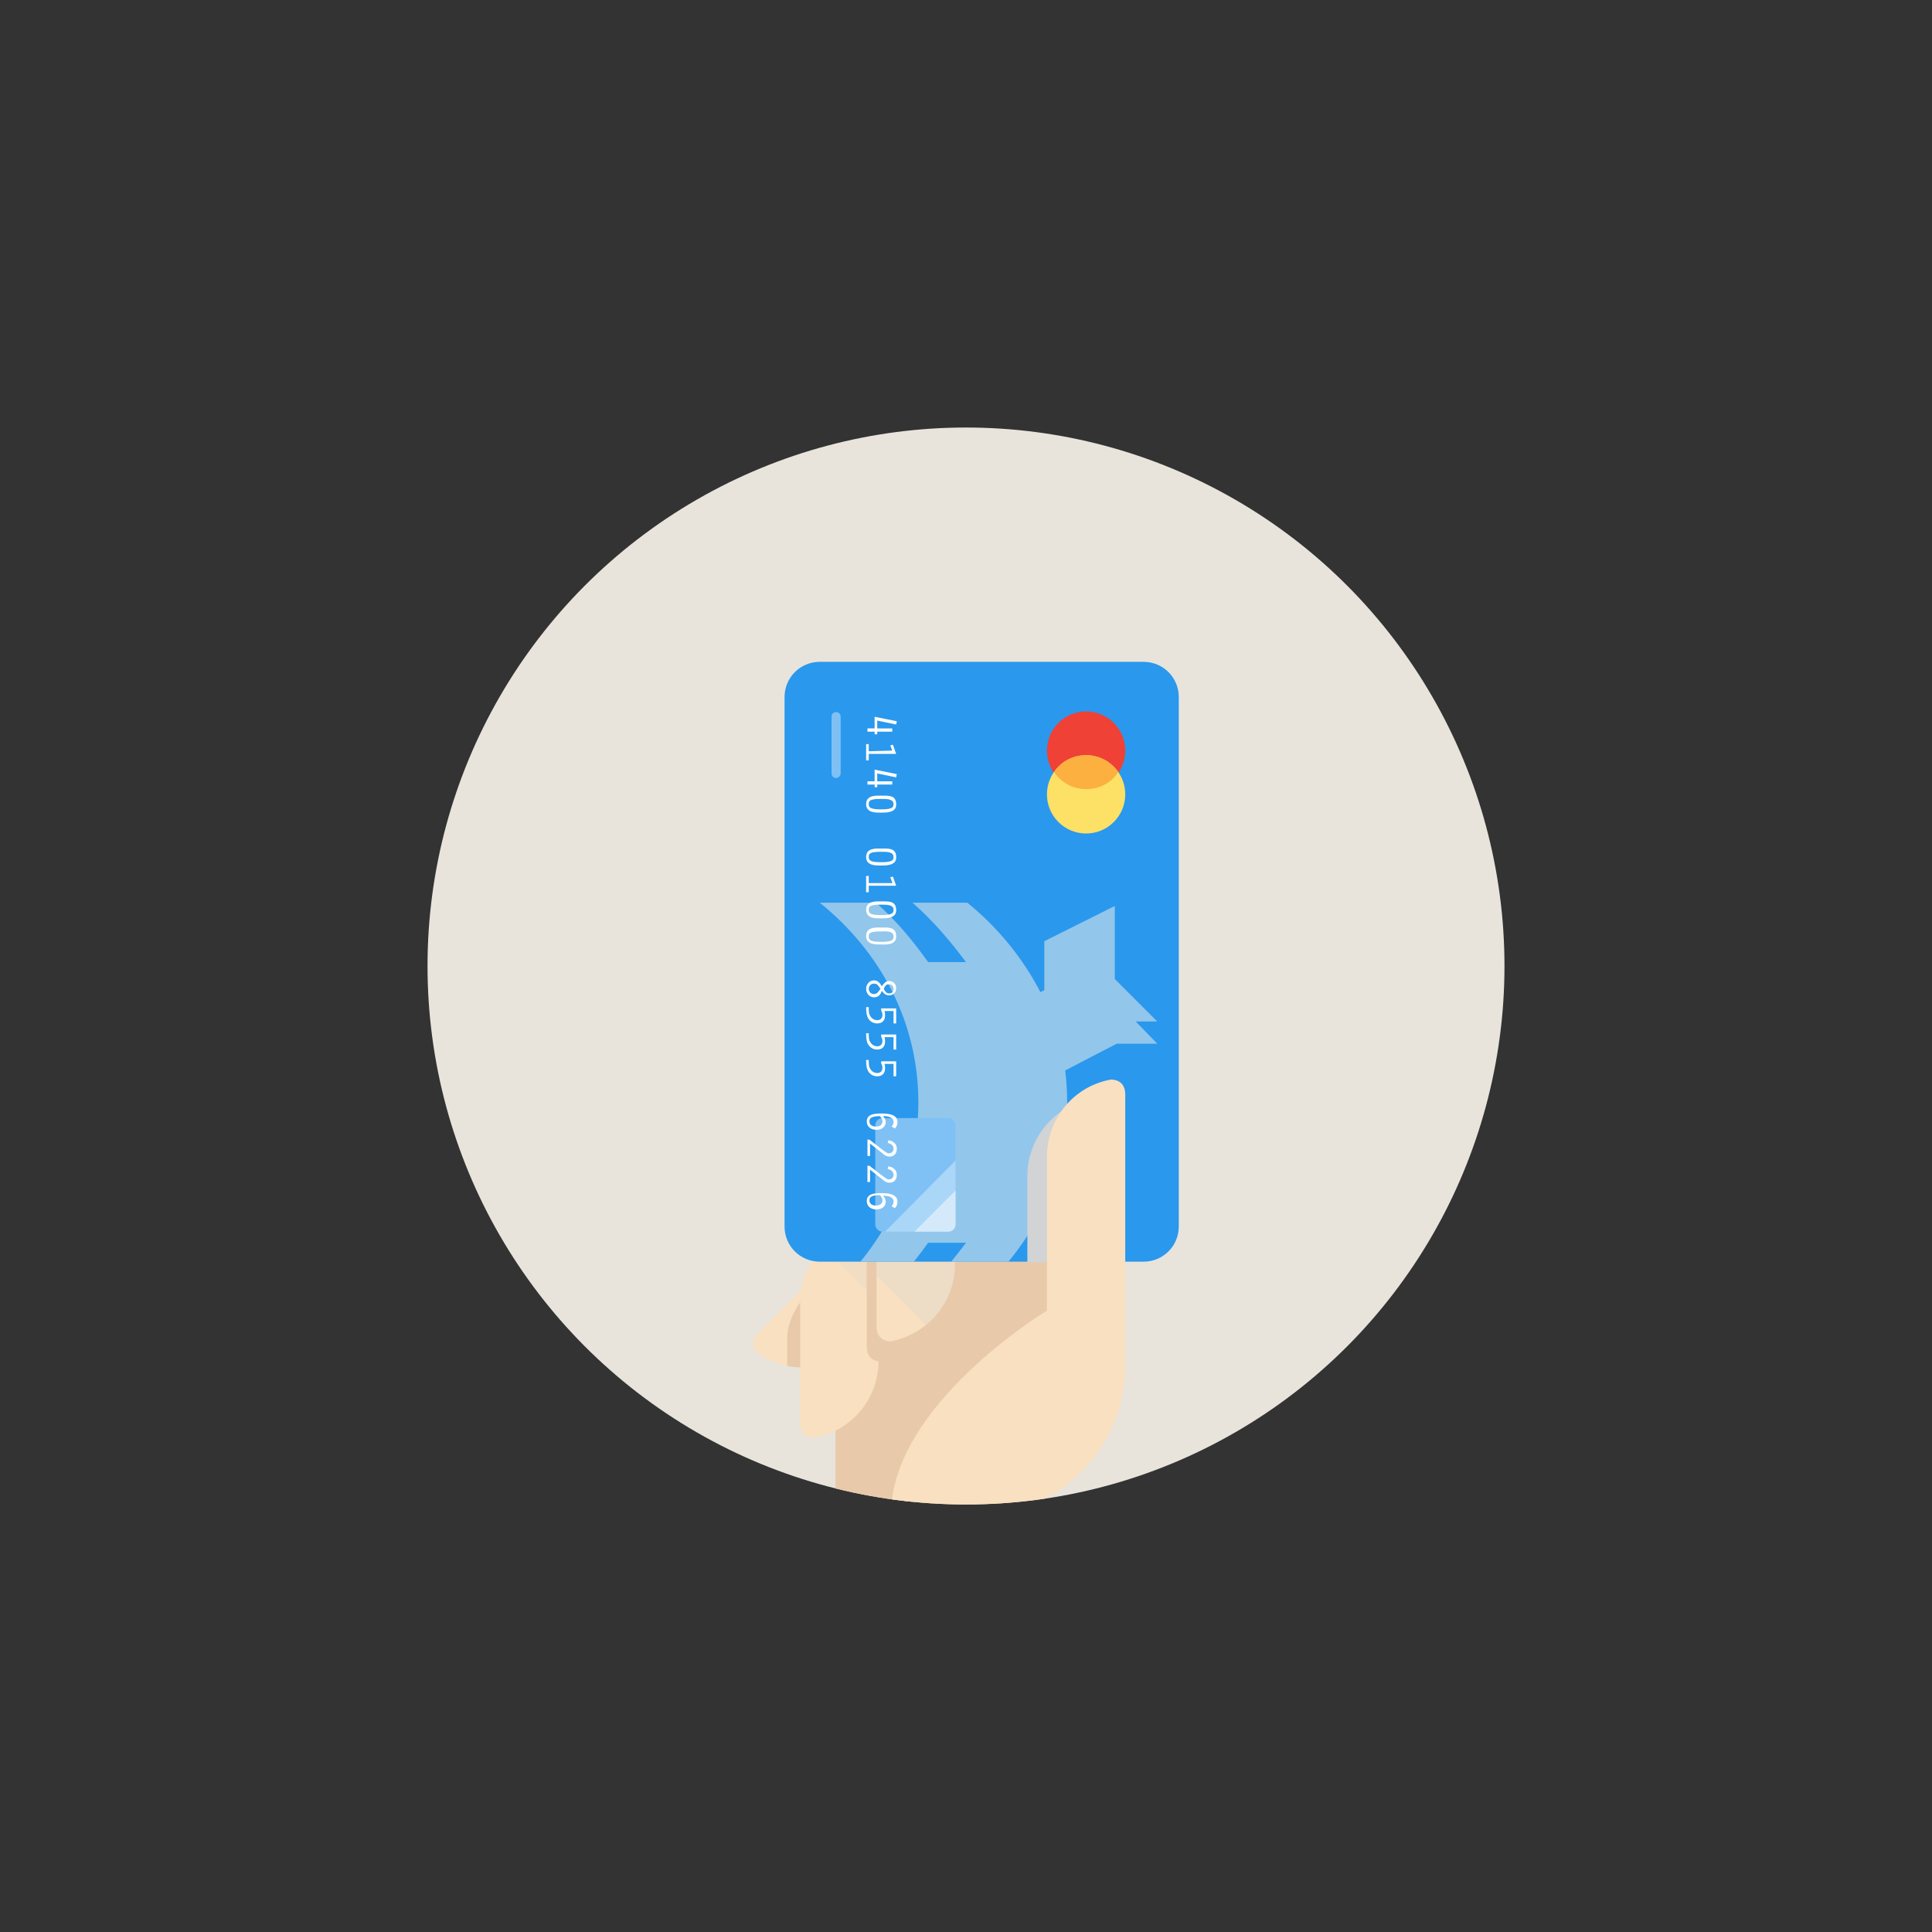 <?xml version="1.0" encoding="utf-8"?>
<!-- Generator: Adobe Illustrator 19.2.1, SVG Export Plug-In . SVG Version: 6.00 Build 0)  -->
<svg version="1.1" id="Layer_1" xmlns="http://www.w3.org/2000/svg" xmlns:xlink="http://www.w3.org/1999/xlink" x="0px" y="0px"
	 viewBox="0 0 296 296" style="enable-background:new 0 0 296 296;" xml:space="preserve">
<rect x="0" y="0" width="296" height="296" fill="#333333" stroke="none"/>
<style type="text/css">
	.st0{display:none;}
	.st1{display:inline;fill:#EDEDED;}
	.st2{display:inline;fill:#E1E1E1;}
	.st3{fill:#E8E4DC;}
	.st4{clip-path:url(#SVGID_2_);}
	.st5{fill:#E8CAAA;}
	.st6{fill:#F9E0C0;}
	.st7{opacity:0.2;fill:#D1D3D4;enable-background:new    ;}
	.st8{opacity:0.3;fill:#D1D3D4;enable-background:new    ;}
	.st9{fill:#2A98ED;}
	.st10{fill:#FFFFFF;}
	.st11{clip-path:url(#SVGID_4_);fill:#93C6EB;}
	.st12{fill:#7FC1F4;}
	.st13{fill:#EF4136;}
	.st14{fill:#FDE066;}
	.st15{fill:#FBB040;}
	.st16{fill:#AAD6F8;}
	.st17{fill:#D4EAFB;}
	.st18{fill:#D1D3D4;}
</style>
<g id="bg" class="st0">
	<rect x="-118" y="-112" class="st1" width="1240" height="840"/>
</g>
<g id="guides" class="st0">
	<rect x="50.5" y="63" class="st2" width="903" height="490"/>
</g>
<g>
	<circle class="st3" cx="148" cy="148" r="82.5"/>
	<g>
		<g>
			<defs>
				<circle id="SVGID_1_" cx="148" cy="148" r="82.5"/>
			</defs>
			<clipPath id="SVGID_2_">
				<use xlink:href="#SVGID_1_"  style="overflow:visible;"/>
			</clipPath>
			<g class="st4">
				<polygon class="st5" points="172.4,181.9 163.8,181.9 163.8,195.5 172.4,184.8 				"/>
				<g>
					<path class="st5" d="M128,170.3v61.8c0,0,3.8,0,8.5,0l0,0l27.3-17.3v-44.6L128,170.3L128,170.3z"/>
				</g>
				<g>
					<path class="st6" d="M131.4,206c-4.1,4.1-10.6,4.6-15.2,1.4c-0.3-0.2-1.6-1.6,0-3.2l11.3-11.3l8.5,8.5L131.4,206z"/>
					<path class="st5" d="M120.6,205.1v4.2c3.8,0.7,7.9-0.3,10.8-3.3l4.6-4.6l-7.8-7.8l-4.3,4.3
						C123.9,197.9,120.6,201.2,120.6,205.1z"/>
					<path class="st6" d="M147.9,186.5l-13.3,13.4v8.6c0,5.9-4.2,10.7-9.8,11.8c-0.3,0-2.2,0-2.2-2.3v-19.2c0-3.9,3.2-7.2,3.2-7.2
						l13.6-13.6"/>
					<polygon class="st7" points="147.1,185.6 131.9,185.6 126.3,191.2 134.8,199.7 147.9,186.5 					"/>
					<path class="st5" d="M138.4,206.6V198l1.5-1.5V193l4.9-4.9l5.3-5.2l-6.8-6.8l-10.5,10.5c0,0.2,0,0.3,0,0.5v19.2
						c0,2.3,1.9,2.3,2.2,2.3c1.2-0.2,2.3-0.6,3.4-1.2C138.4,207.1,138.4,206.8,138.4,206.6z"/>
					<path class="st6" d="M146.3,185.1v8.6c0,5.9-4.2,10.7-9.8,11.8c-0.3,0-2.2,0-2.2-2.3V184c0-3.9,3.2-7.2,3.2-7.2l8.7-8.7"/>
					<path class="st8" d="M134.3,195.4l7.6,7.6c2.7-2.2,4.4-5.5,4.4-9.3v-8.1h-12V195.4L134.3,195.4z"/>
				</g>
				<g>
					<g>
						<g>
							<path class="st9" d="M180.6,187.9c0,3-2.4,5.4-5.4,5.4h-49.6c-3,0-5.4-2.4-5.4-5.4v-81.1c0-3,2.4-5.4,5.4-5.4h49.6
								c3,0,5.4,2.4,5.4,5.4V187.9z"/>
						</g>
					</g>
					<path class="st10" d="M167.4,121.7V115c0-0.6-0.4-1-1-1s-1,0.4-1,1v6.7c0,0.6,0.4,1,1,1S167.4,122.3,167.4,121.7z"/>
					<g>
						<g>
							<g>
								<defs>
									<path id="SVGID_3_" d="M180.6,187.9c0,3-2.4,5.4-5.4,5.4h-49.6c-3,0-5.4-2.4-5.4-5.4v-81.1c0-3,2.4-5.4,5.4-5.4h49.6
										c3,0,5.4,2.4,5.4,5.4V187.9z"/>
								</defs>
								<clipPath id="SVGID_4_">
									<use xlink:href="#SVGID_3_"  style="overflow:visible;"/>
								</clipPath>
								<path class="st11" d="M163.5,168.9c0,12.2-5.9,23-15.3,30.6h-8.4c3.2-2.8,5.8-5.9,8.2-9.1h-5.8c-2.3,3.2-4.8,6.3-8,9.1h-8.6
									c9.3-7.6,15.1-18.4,15.1-30.6c0-12.2-5.7-23-15.1-30.6h8.6c3.2,2.8,5.7,5.9,8,9.1h5.8c-2.4-3.2-5-6.3-8.2-9.1h8.4
									c4.7,3.8,8.5,8.5,11.2,13.7l0.6-0.3v-7.5l10.8-5.4V150l6.5,6.5H174l3.3,3.4H174h-2.9l-7.9,4.1
									C163.4,165.6,163.5,167.3,163.5,168.9"/>
							</g>
							<g>
								<g>
									<path class="st12" d="M146.4,187.6c0,0.6-0.5,1.1-1.1,1.1h-10.1c-0.6,0-1.1-0.5-1.1-1.1v-15.2c0-0.6,0.5-1.1,1.1-1.1h10.1
										c0.6,0,1.1,0.5,1.1,1.1V187.6z"/>
								</g>
							</g>
							<g>
								<circle class="st13" cx="166.4" cy="115" r="6"/>
								<circle class="st14" cx="166.4" cy="121.7" r="6"/>
								<path class="st15" d="M166.4,115.7c-2.1,0-3.9,1-4.9,2.6c1.1,1.6,2.9,2.6,4.9,2.6c2.1,0,3.9-1,4.9-2.6
									C170.3,116.8,168.5,115.7,166.4,115.7z"/>
								<path class="st12" d="M128.8,118.5v-8.7c0-0.4-0.3-0.7-0.7-0.7s-0.7,0.3-0.7,0.7v8.7c0,0.4,0.3,0.7,0.7,0.7
									C128.4,119.2,128.8,118.9,128.8,118.5z"/>
							</g>
							<g>
								<path class="st10" d="M133.9,109.8l3.5,0.7l-0.1,0.5l-2.9-0.6v1.2h2.3v0.5h-2.3v0.4H134v-0.4h-1.1v-0.5h1.1v-1.8
									C134,109.8,133.9,109.8,133.9,109.8z"/>
								<path class="st10" d="M136.7,115l-0.3-0.8l0.4-0.1l0.5,1.4h-4.2v1h-0.4V114h0.4v1.1L136.7,115L136.7,115z"/>
								<path class="st10" d="M133.9,117.9l3.5,0.7l-0.1,0.5l-2.9-0.6v1.2h2.3v0.5h-2.3v0.4H134v-0.4h-1.1v-0.5h1.1v-1.8
									C134,117.9,133.9,117.9,133.9,117.9z"/>
								<path class="st10" d="M135,124.5c-0.7,0-2.3,0.1-2.3-1.3s1.5-1.3,2.3-1.3c1.1,0,2.3-0.1,2.3,1.3
									C137.4,124.6,135.5,124.5,135,124.5z M135,122.4c-1.8,0-1.9,0.3-1.9,0.8s0.2,0.8,1.9,0.8s1.9-0.3,1.9-0.8
									C136.9,122.4,135.9,122.4,135,122.4z"/>
								<path class="st10" d="M135,132.6c-0.7,0-2.3,0.1-2.3-1.3c0-1.4,1.5-1.3,2.3-1.3c1.1,0,2.3-0.1,2.3,1.3
									C137.4,132.7,135.5,132.6,135,132.6z M135,130.5c-1.8,0-1.9,0.3-1.9,0.8s0.2,0.8,1.9,0.8s1.9-0.3,1.9-0.8
									C136.9,130.5,135.9,130.5,135,130.5z"/>
								<path class="st10" d="M136.7,135.2l-0.3-0.8l0.4-0.1l0.5,1.4h-4.2v1h-0.4v-2.5h0.4v1.1h3.6V135.2z"/>
								<path class="st10" d="M135,140.7c-0.7,0-2.3,0.1-2.3-1.3c0-1.4,1.5-1.3,2.3-1.3c1.1,0,2.3-0.1,2.3,1.3
									C137.4,140.8,135.5,140.7,135,140.7z M135,138.6c-1.8,0-1.9,0.3-1.9,0.8s0.2,0.8,1.9,0.8s1.9-0.3,1.9-0.8
									C136.9,138.6,135.9,138.6,135,138.6z"/>
								<path class="st10" d="M135,144.7c-0.7,0-2.3,0.1-2.3-1.3c0-1.4,1.5-1.3,2.3-1.3c1.1,0,2.3-0.1,2.3,1.3
									C137.4,144.9,135.5,144.7,135,144.7z M135,142.7c-1.8,0-1.9,0.3-1.9,0.8s0.2,0.8,1.9,0.8s1.9-0.3,1.9-0.8
									C136.9,142.6,135.9,142.7,135,142.7z"/>
								<path class="st10" d="M133.9,152.8c-0.7,0-1.2-0.6-1.2-1.3s0.5-1.3,1.2-1.3c0.6,0,0.9,0.4,1.2,0.9c0.3-0.4,0.6-0.8,1.1-0.8
									c0.7,0,1.1,0.5,1.1,1.1c0,0.7-0.5,1.1-1.1,1.1c-0.5,0-0.8-0.3-1.1-0.7C134.9,152.4,134.6,152.8,133.9,152.8z M133.9,150.7
									c-0.5,0-0.8,0.4-0.8,0.8s0.3,0.8,0.8,0.8s0.7-0.4,1-0.8C134.6,151.1,134.5,150.7,133.9,150.7z M136.2,152.2
									c0.4,0,0.7-0.2,0.7-0.7c0-0.4-0.3-0.7-0.7-0.7c-0.5,0-0.6,0.3-0.8,0.7C135.6,151.9,135.8,152.2,136.2,152.2z"/>
								<path class="st10" d="M137.3,154.5v2.3h-0.4v-1.9h-1.4c0.1,0.2,0.1,0.4,0.1,0.7c0,0.7-0.4,1.2-1.2,1.2
									c-0.6,0-1.1-0.3-1.4-0.8c-0.2-0.4-0.3-0.8-0.3-1.7h0.4c0,0.6,0,1,0.2,1.3c0.2,0.4,0.6,0.7,1.1,0.7s0.8-0.3,0.8-0.8
									c0-0.3-0.1-0.5-0.2-0.7v-0.3H137.3z"/>
								<path class="st10" d="M137.3,158.5v2.3h-0.4v-1.9h-1.4c0.1,0.2,0.1,0.4,0.1,0.7c0,0.7-0.4,1.2-1.2,1.2
									c-0.6,0-1.1-0.3-1.4-0.8c-0.2-0.3-0.3-0.8-0.3-1.7h0.4c0,0.6,0,1,0.2,1.3c0.2,0.4,0.6,0.7,1.1,0.7s0.8-0.3,0.8-0.8
									c0-0.3-0.1-0.5-0.2-0.7v-0.3H137.3z"/>
								<path class="st10" d="M137.3,162.6v2.3h-0.4V163h-1.4c0.1,0.2,0.1,0.4,0.1,0.7c0,0.7-0.4,1.2-1.2,1.2
									c-0.6,0-1.1-0.3-1.4-0.8c-0.2-0.4-0.3-0.8-0.3-1.7h0.4c0,0.6,0,1,0.2,1.3c0.2,0.4,0.6,0.7,1.1,0.7s0.8-0.3,0.8-0.8
									c0-0.3-0.1-0.5-0.2-0.7v-0.3L137.3,162.6L137.3,162.6z"/>
								<path class="st10" d="M136.6,172.6c0.2-0.2,0.3-0.4,0.3-0.7c0-0.8-1-0.9-1.6-0.9c0.2,0.3,0.4,0.5,0.4,0.9
									c0,0.8-0.7,1.2-1.4,1.2c-0.8,0-1.5-0.4-1.5-1.3c0-1.2,1.4-1.2,2.3-1.2c0.9,0,2.4,0.1,2.4,1.3c0,0.4-0.1,0.7-0.4,1
									L136.6,172.6z M133.2,171.8c0,0.6,0.5,0.8,1,0.8s1-0.2,1-0.8c0-0.3-0.2-0.6-0.4-0.8C133.4,171,133.2,171.4,133.2,171.8z"/>
								<path class="st10" d="M133.2,174.6l2.2,1.7c0.3,0.2,0.5,0.4,0.8,0.4c0.4,0,0.7-0.3,0.7-0.7c0-0.5-0.4-0.8-0.9-0.9l0.1-0.4
									c0.7,0.1,1.3,0.5,1.3,1.3c0,0.7-0.4,1.2-1.1,1.2c-0.4,0-0.8-0.2-1.1-0.5l-1.9-1.5v1.9h-0.4v-2.5H133.2z"/>
								<path class="st10" d="M133.2,178.6l2.2,1.7c0.3,0.2,0.5,0.4,0.8,0.4c0.4,0,0.7-0.3,0.7-0.7c0-0.5-0.4-0.8-0.9-0.9l0.1-0.4
									c0.7,0.1,1.3,0.5,1.3,1.3c0,0.7-0.4,1.2-1.1,1.2c-0.4,0-0.8-0.2-1.1-0.5l-1.9-1.5v1.9h-0.4v-2.5H133.2z"/>
								<path class="st10" d="M136.6,184.8c0.2-0.2,0.3-0.4,0.3-0.7c0-0.8-1-0.9-1.6-0.9c0.2,0.3,0.4,0.5,0.4,0.9
									c0,0.8-0.7,1.2-1.4,1.2c-0.8,0-1.5-0.4-1.5-1.3c0-1.2,1.4-1.2,2.3-1.2c0.9,0,2.4,0.1,2.4,1.3c0,0.4-0.1,0.7-0.4,1
									L136.6,184.8z M133.2,183.9c0,0.6,0.5,0.8,1,0.8s1-0.2,1-0.8c0-0.3-0.2-0.6-0.4-0.8C133.4,183.1,133.2,183.5,133.2,183.9z"
									/>
							</g>
							<g>
								<path class="st16" d="M145.3,188.7c0.6,0,1.1-0.5,1.1-1.1v-9.8l-10.8,10.9L145.3,188.7L145.3,188.7z"/>
							</g>
							<g>
								<path class="st17" d="M145.3,188.7c0.6,0,1.1-0.5,1.1-1.1v-5.2l-6.3,6.3H145.3z"/>
							</g>
						</g>
						<path class="st18" d="M167.2,168.4c-5.6,1-9.8,5.9-9.8,11.8v13.2h12v-22.7C169.4,168.4,167.6,168.4,167.2,168.4z"/>
						<path class="st6" d="M172.4,181.9v-14.2c0-2.3-1.9-2.3-2.2-2.3c-5.6,1-9.8,5.9-9.8,11.8v23.6c0,0-23.9,14.4-23.9,31.3h13.2
							c5.3,0,10.2-1.8,14.1-4.9l0,0c5.2-4.2,8.6-10.6,8.6-17.8L172.4,181.9L172.4,181.9z"/>
					</g>
				</g>
			</g>
		</g>
	</g>
</g>
</svg>
